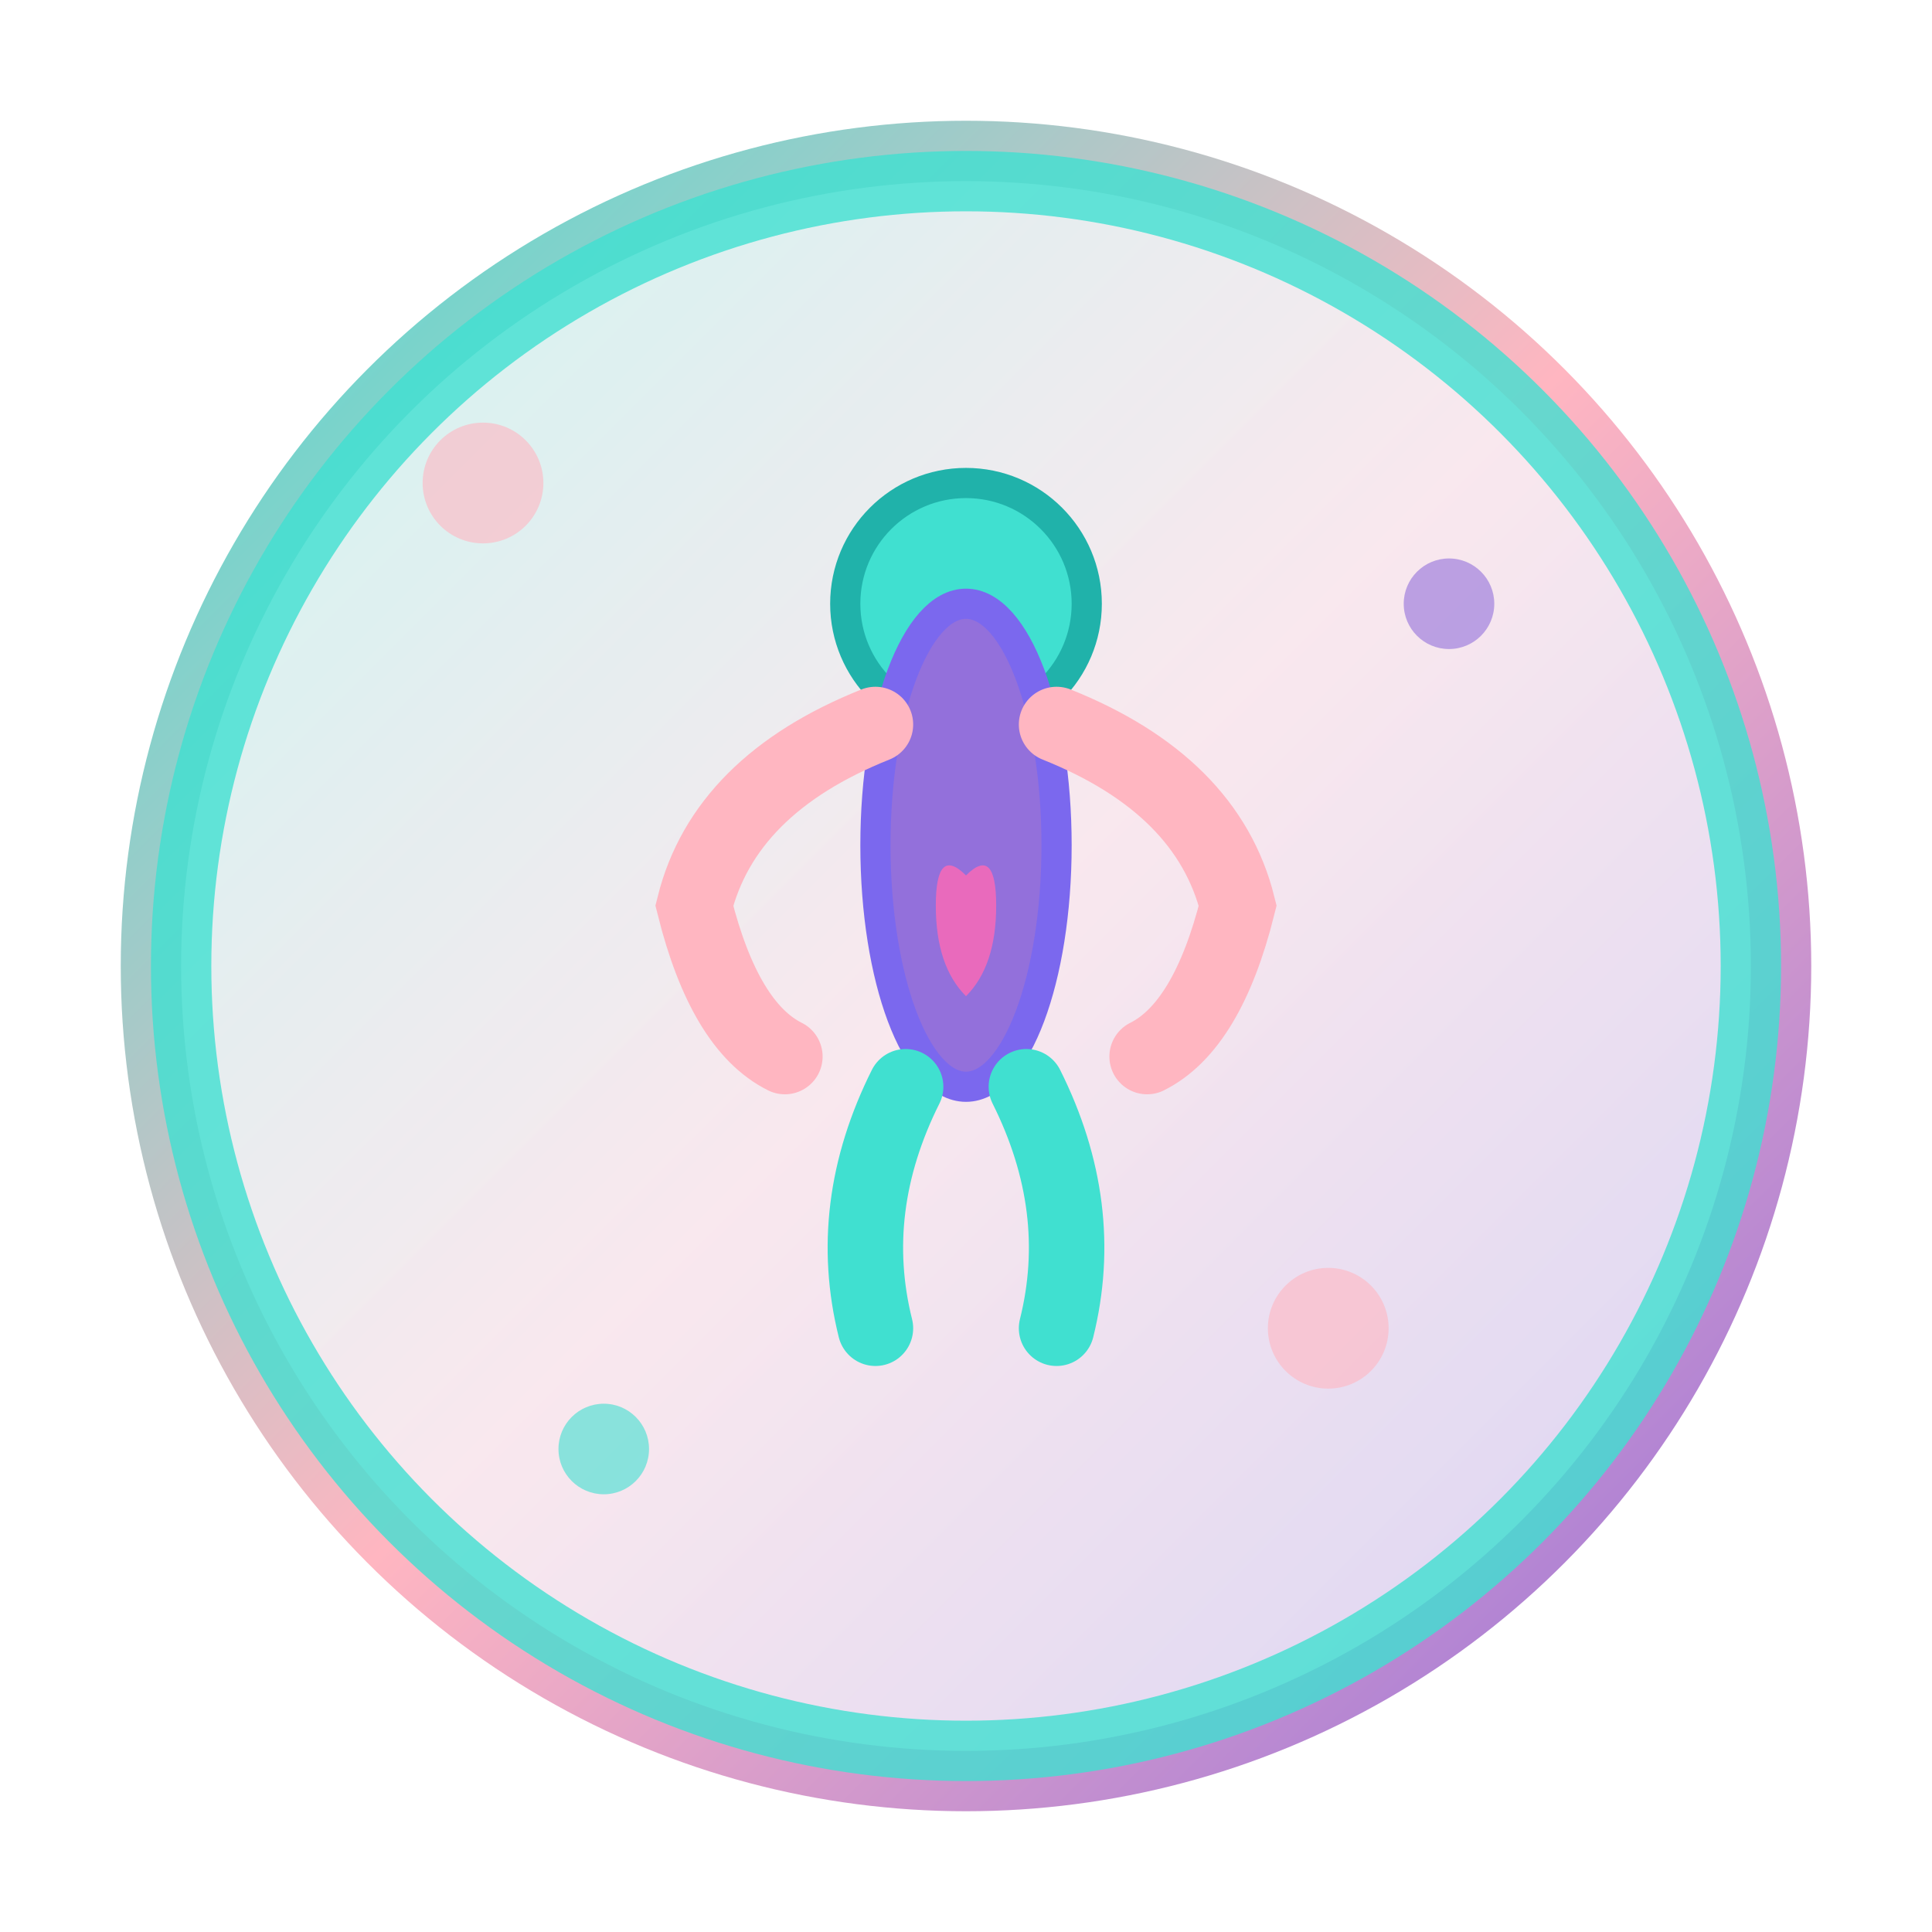 <svg
  xmlns="http://www.w3.org/2000/svg"
  viewBox="0 0 64 64"
  width="64"
  height="64"
>
  <defs>
    <linearGradient id="bgGradient" x1="0%" y1="0%" x2="100%" y2="100%">
      <stop offset="0%" style="stop-color: #40e0d0; stop-opacity: 1" />
      <stop offset="50%" style="stop-color: #ffb6c1; stop-opacity: 1" />
      <stop offset="100%" style="stop-color: #9370db; stop-opacity: 1" />
    </linearGradient>
    <linearGradient id="innerGradient" x1="0%" y1="0%" x2="100%" y2="100%">
      <stop offset="0%" style="stop-color: #ffffff; stop-opacity: 0.9" />
      <stop offset="100%" style="stop-color: #f0f8ff; stop-opacity: 0.9" />
    </linearGradient>
    <filter id="shadow" x="-50%" y="-50%" width="200%" height="200%">
      <feDropShadow
        dx="2"
        dy="4"
        stdDeviation="3"
        flood-color="#000000"
        flood-opacity="0.3"
      />
    </filter>
  </defs>

  <!-- Background Circle -->
  <circle
    cx="32"
    cy="32"
    r="28"
    fill="url(#bgGradient)"
    filter="url(#shadow)"
  />
  <circle
    cx="32"
    cy="32"
    r="26"
    fill="url(#innerGradient)"
    stroke="#40E0D0"
    stroke-width="2"
    opacity="0.8"
  />

  <!-- Fitness Icon - Stylized Person in Yoga Pose -->
  <g transform="translate(32, 32)">
    <!-- Head -->
    <circle
      cx="0"
      cy="-12"
      r="4"
      fill="#40E0D0"
      stroke="#20B2AA"
      stroke-width="1"
    />

    <!-- Body -->
    <ellipse
      cx="0"
      cy="-4"
      rx="3"
      ry="8"
      fill="#9370DB"
      stroke="#7B68EE"
      stroke-width="1"
    />

    <!-- Arms in graceful position -->
    <path
      d="M-3 -8 Q-8 -6 -9 -2 Q-8 2 -6 3"
      stroke="#FFB6C1"
      stroke-width="2.5"
      fill="none"
      stroke-linecap="round"
    />
    <path
      d="M3 -8 Q8 -6 9 -2 Q8 2 6 3"
      stroke="#FFB6C1"
      stroke-width="2.5"
      fill="none"
      stroke-linecap="round"
    />

    <!-- Legs in yoga position -->
    <path
      d="M-2 4 Q-4 8 -3 12"
      stroke="#40E0D0"
      stroke-width="2.5"
      fill="none"
      stroke-linecap="round"
    />
    <path
      d="M2 4 Q4 8 3 12"
      stroke="#40E0D0"
      stroke-width="2.5"
      fill="none"
      stroke-linecap="round"
    />

    <!-- Heart symbol for health -->
    <path
      d="M-1 -2 Q-1 -4 0 -3 Q1 -4 1 -2 Q1 0 0 1 Q-1 0 -1 -2 Z"
      fill="#FF69B4"
      opacity="0.8"
    />
  </g>

  <!-- Decorative elements -->
  <circle cx="16" cy="16" r="2" fill="#FFB6C1" opacity="0.6" />
  <circle cx="48" cy="20" r="1.5" fill="#9370DB" opacity="0.6" />
  <circle cx="20" cy="48" r="1.5" fill="#40E0D0" opacity="0.6" />
  <circle cx="44" cy="44" r="2" fill="#FFB6C1" opacity="0.6" />
</svg>

